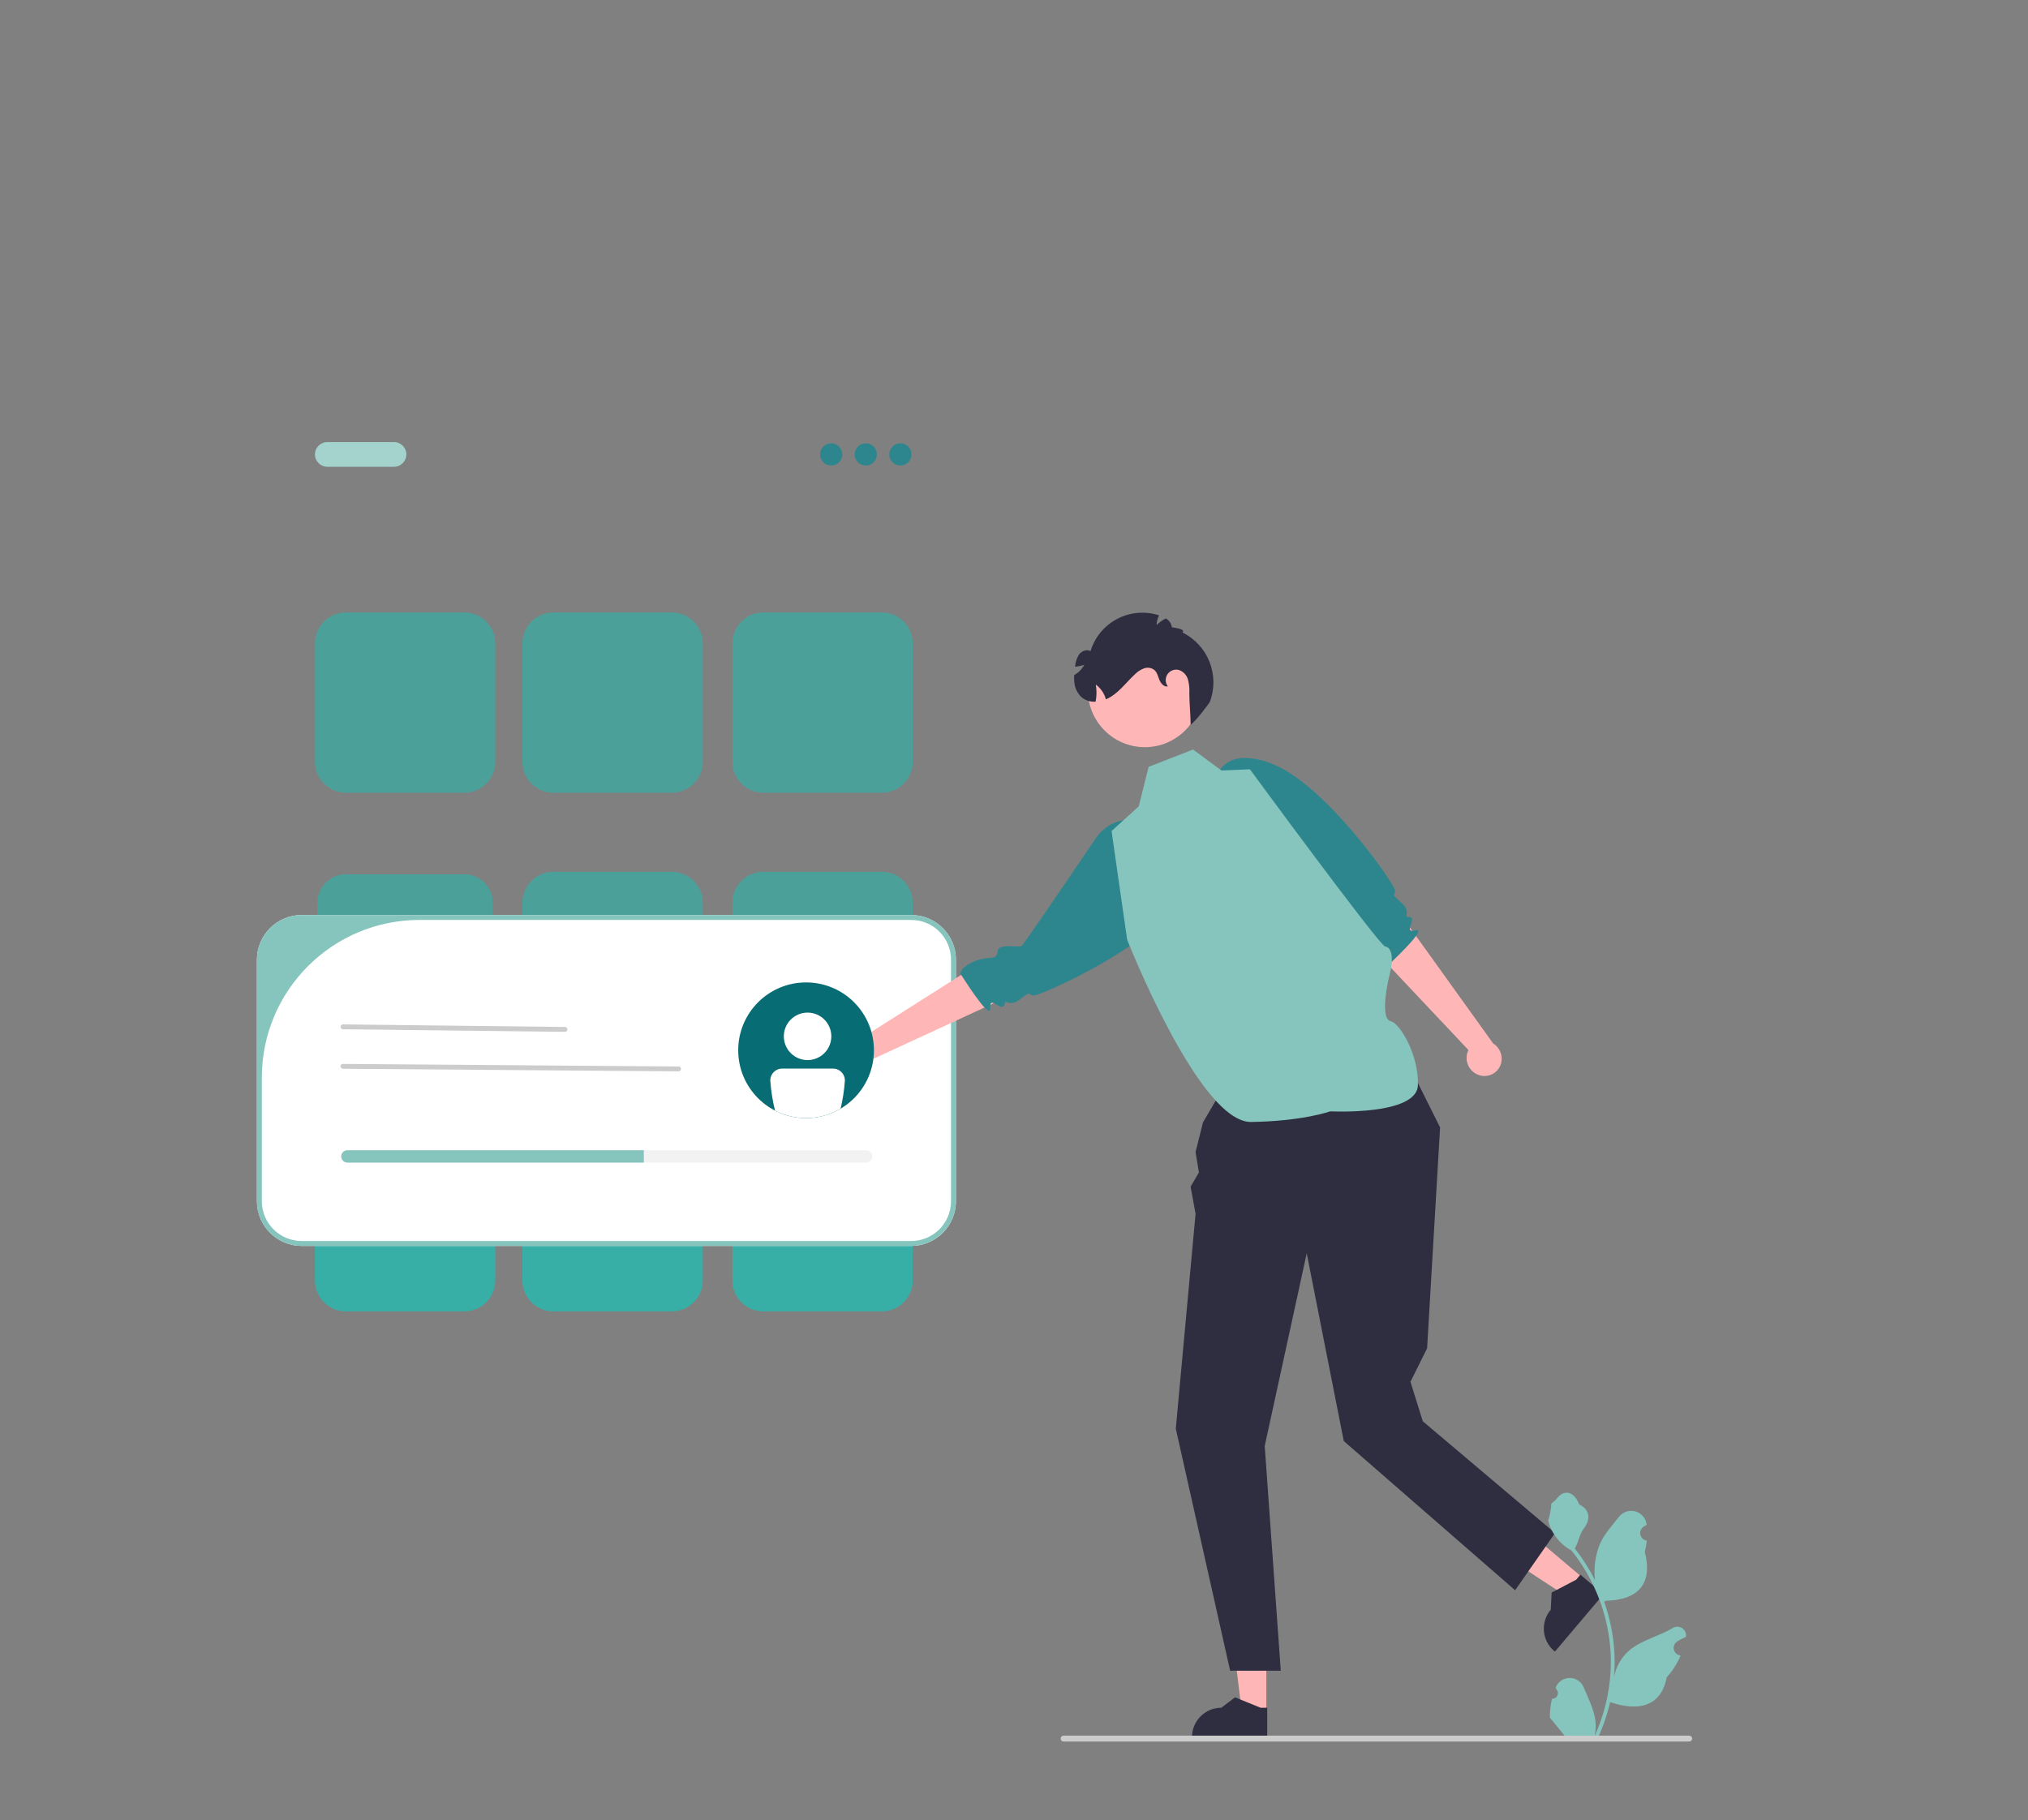 <svg width="821" height="737" viewBox="0 0 821 737" fill="none" xmlns="http://www.w3.org/2000/svg">
<rect x="0" y="0" width="821" height="737" fill="#808080" stroke="none"/>
<path d="M512.662 693.39L502.761 693.389L498.051 655.199L512.664 655.2L512.662 693.39Z" fill="#FFB6B6"/>
<path d="M513.01 703.72L482.563 703.719V703.334C482.563 696.789 487.869 691.484 494.414 691.483H494.415L499.977 687.264L510.353 691.484L513.011 691.484L513.01 703.72Z" fill="#2F2E41"/>
<path d="M641.03 639.1L634.635 646.658L602.436 625.59L611.874 614.434L641.03 639.1Z" fill="#FFB6B6"/>
<path d="M649.141 645.504L629.476 668.749L629.182 668.501C624.186 664.274 623.562 656.796 627.788 651.799L627.789 651.799L628.159 644.828L638.083 639.631L639.799 637.602L649.141 645.504Z" fill="#2F2E41"/>
<path d="M159.502 189H132.502C129.741 189 127.502 186.761 127.502 184C127.502 181.239 129.741 179 132.502 179H159.502C162.263 179 164.502 181.239 164.502 184C164.502 186.761 162.263 189 159.502 189Z" fill="#A4D3CE"/>
<circle cx="336.502" cy="184" r="4.5" fill="#2D868D"/>
<circle cx="350.502" cy="184" r="4.5" fill="#2D868D"/>
<circle cx="364.502" cy="184" r="4.5" fill="#2D868D"/>
<path opacity="0.7" d="M188 320.99H140C133.1 320.982 127.508 315.391 127.5 308.49L127.5 260.49C127.508 253.59 133.1 247.998 140 247.99H188C194.9 247.998 200.492 253.59 200.5 260.49L200.5 308.49C200.492 315.391 194.9 320.982 188 320.99Z" fill="#37AFA6"/>
<path opacity="0.7" d="M357.002 320.99H309.002C302.102 320.982 296.51 315.391 296.502 308.49V260.49C296.51 253.59 302.102 247.998 309.002 247.99H357.002C363.902 247.998 369.494 253.59 369.502 260.49V308.49C369.494 315.391 363.902 320.982 357.002 320.99Z" fill="#37AFA6"/>
<path opacity="0.7" d="M272 320.99H224C217.1 320.982 211.508 315.391 211.5 308.49L211.5 260.49C211.508 253.59 217.1 247.998 224 247.99H272C278.9 247.998 284.492 253.59 284.5 260.49L284.5 308.49C284.492 315.391 278.9 320.982 272 320.99Z" fill="#37AFA6"/>
<path opacity="0.7" d="M140 353.99C133.652 353.997 128.507 359.142 128.5 365.49L128.5 413.49C128.507 419.839 133.652 424.983 140 424.99H188C194.348 424.983 199.493 419.839 199.5 413.49L199.5 365.49C199.493 359.142 194.348 353.997 188 353.99L140 353.99Z" fill="#37AFA6"/>
<path opacity="0.7" d="M357.002 425.99H309.002C302.102 425.982 296.51 420.391 296.502 413.49V365.49C296.51 358.59 302.102 352.998 309.002 352.99H357.002C363.902 352.998 369.494 358.59 369.502 365.49V413.49C369.494 420.391 363.902 425.982 357.002 425.99V425.99Z" fill="#37AFA6"/>
<path opacity="0.7" d="M272 425.99H224C217.1 425.982 211.508 420.391 211.5 413.49L211.5 365.49C211.508 358.59 217.1 352.998 224 352.99H272C278.9 352.998 284.492 358.59 284.5 365.49L284.5 413.49C284.492 420.391 278.9 425.982 272 425.99V425.99Z" fill="#37AFA6"/>
<path d="M188 530.99H140C133.1 530.982 127.508 525.391 127.5 518.49L127.5 470.49C127.508 463.59 133.1 457.998 140 457.99H188C194.9 457.998 200.492 463.59 200.5 470.49L200.5 518.49C200.492 525.391 194.9 530.982 188 530.99Z" fill="#37AFA6"/>
<path d="M357.002 530.99H309.002C302.102 530.982 296.51 525.391 296.502 518.49V470.49C296.51 463.59 302.102 457.998 309.002 457.99H357.002C363.902 457.998 369.494 463.59 369.502 470.49V518.49C369.494 525.391 363.902 530.982 357.002 530.99Z" fill="#37AFA6"/>
<path d="M272 530.99H224C217.1 530.982 211.508 525.391 211.5 518.49L211.5 470.49C211.508 463.59 217.1 457.998 224 457.99H272C278.9 457.998 284.492 463.59 284.5 470.49L284.5 518.49C284.492 525.391 278.9 530.982 272 530.99Z" fill="#37AFA6"/>
<path d="M368.866 504.49H122.134C112.123 504.479 104.011 496.367 104 486.356V388.624C104.011 378.614 112.123 370.502 122.134 370.49H368.866C378.876 370.502 386.988 378.614 387 388.624V486.356C386.988 496.367 378.876 504.479 368.866 504.49Z" fill="white"/>
<path d="M368.866 504.49H122.134C112.123 504.479 104.011 496.367 104 486.356V388.624C104.011 378.614 112.123 370.502 122.134 370.49H368.866C378.876 370.502 386.988 378.614 387 388.624V486.356C386.988 496.367 378.876 504.479 368.866 504.49ZM169.819 372.49C134.573 372.49 106 401.063 106 436.309L106 486.356C106 495.267 113.223 502.49 122.134 502.49L368.866 502.49C377.776 502.49 385 495.267 385 486.356V388.624C385 379.714 377.776 372.49 368.866 372.49L169.819 372.49Z" fill="#86C5BD"/>
<path d="M561 412.49L507.921 418.648L487 454.49L484 466.49L485.358 474.74L482 480.49L484 491.49L476 578.49L498 676.49H518.5L512 585.49L529 507.49L544 583.49L613.37 643.902L629.528 620.738L576 575.49L571 559.49L577.737 545.962L583 456.49L561 412.49Z" fill="#2F2E41"/>
<path d="M408.67 403.275L402.366 406.186L400.907 406.857L398.571 407.945L349.92 430.408C347.685 432.836 344.093 433.45 341.178 431.902C337.802 430.072 336.546 425.853 338.373 422.475C338.404 422.417 338.441 422.369 338.472 422.311C340.412 418.873 344.735 417.602 348.228 419.442C348.564 419.632 348.885 419.848 349.188 420.088L350.45 419.285L354.413 416.772L357.406 414.874L363.358 411.087L365.667 409.622L373.152 404.871L380.373 400.29L389.121 394.735L395.844 390.463L397.938 392.554L408.67 403.275Z" fill="#FFB6B6"/>
<path d="M421.263 402.251C420.406 402.621 419.511 402.895 418.594 403.066C415.687 403.107 418.259 400.544 412.867 404.679C408.486 408.029 407.11 404.372 406.812 406.159C406.316 409.11 403.972 406.84 402.366 406.186C401.653 405.89 401.096 405.92 400.907 406.857C400.828 407.291 400.809 407.733 400.852 408.172C400.945 409.87 399.99 409.43 398.571 407.945C396.228 405.478 392.627 400.148 390.518 396.888C389.906 395.969 389.427 395.207 389.12 394.735C388.898 394.383 388.777 394.18 388.777 394.18C389.016 393.125 389.626 392.191 390.497 391.549C392.291 390.094 394.385 389.055 396.629 388.505C398.184 388.118 399.774 387.887 401.375 387.816C401.977 387.793 402.562 387.6 403.059 387.259L403.069 387.253C403.604 386.746 403.886 386.027 403.838 385.291C403.932 383.469 406.191 383.107 408.515 383.099C410.704 383.106 412.965 383.41 413.526 383.077C414.333 382.597 432.226 356.245 443.641 339.359C448.857 331.642 459.268 329.481 467.124 334.484L475.117 339.574C478.113 340.763 480.526 343.075 481.84 346.018C482.818 348.543 483.001 351.307 482.362 353.938C481.465 357.639 479.901 361.146 477.745 364.285C466.7 381.425 431.513 398.408 421.263 402.251Z" fill="#2D868D"/>
<path d="M566.75 369.945L570.798 375.586L571.733 376.892L573.243 378.981L604.488 422.516C607.294 424.252 608.575 427.663 607.606 430.818C606.446 434.479 602.54 436.508 598.877 435.353C598.815 435.333 598.761 435.306 598.698 435.286C594.955 434.03 592.89 430.025 594.038 426.248C594.161 425.882 594.313 425.526 594.491 425.183L593.464 424.095L590.248 420.678L587.82 418.097L582.977 412.967L581.103 410.976L575.023 404.523L569.161 398.297L562.055 390.755L556.59 384.959L558.248 382.508L566.75 369.945Z" fill="#FFB6B6"/>
<path d="M563.365 357.772C563.891 358.544 564.328 359.371 564.67 360.239C565.258 363.086 562.256 361.045 567.335 365.559C571.452 369.228 568.12 371.27 569.932 371.225C572.923 371.155 571.137 373.886 570.797 375.586C570.641 376.342 570.776 376.884 571.732 376.892C572.172 376.888 572.611 376.823 573.034 376.698C574.683 376.286 574.432 377.307 573.241 378.981C571.261 381.748 566.707 386.291 563.903 388.977C563.117 389.751 562.459 390.365 562.054 390.756C561.75 391.04 561.573 391.197 561.573 391.197C560.492 391.162 559.46 390.739 558.664 390.006C556.897 388.518 555.481 386.658 554.517 384.559C553.844 383.104 553.317 381.587 552.945 380.028C552.809 379.441 552.509 378.904 552.08 378.48L552.073 378.471C551.473 378.041 550.714 377.9 550 378.086C548.193 378.337 547.412 376.188 546.965 373.907C546.558 371.756 546.43 369.478 545.997 368.99C545.078 367.956 518.557 352.193 518.557 352.193L491.647 316.721C492.249 313.554 494.064 310.748 496.706 308.902C499.001 307.465 501.68 306.764 504.385 306.894C508.189 307.076 511.927 307.95 515.417 309.474C534.334 317.084 557.656 348.432 563.365 357.772Z" fill="#2D868D"/>
<circle cx="463.468" cy="279.474" r="23.056" fill="#FFB6B6"/>
<path d="M489.73 284.329C489.73 284.329 484.97 291.079 482 293.489C482.03 289.979 481.45 284.129 481.48 280.629C481.589 278.792 481.404 276.948 480.93 275.169C480.425 273.37 479.079 271.928 477.32 271.299C475.567 270.798 473.69 271.474 472.66 272.978C471.63 274.482 471.678 276.477 472.78 277.929C471.28 278.239 469.98 276.789 469.39 275.369C468.8 273.949 468.49 272.309 467.33 271.289C466.12 270.354 464.511 270.111 463.08 270.649C461.675 271.188 460.405 272.027 459.36 273.109C456.21 276.039 453.6 279.599 449.99 281.959C449.266 282.433 448.499 282.838 447.7 283.169C447.061 280.766 445.617 278.656 443.61 277.189C444.016 279.48 443.993 281.827 443.54 284.109C441.527 284.27 439.528 283.659 437.95 282.399C436.256 280.862 435.187 278.754 434.95 276.479C434.815 275.448 434.784 274.406 434.86 273.369C435.403 273.067 435.916 272.712 436.39 272.309C437.444 271.449 438.317 270.389 438.96 269.189C437.749 269.582 436.498 269.837 435.23 269.949C435.24 269.869 435.25 269.799 435.26 269.719C435.397 267.998 435.968 266.34 436.92 264.899C437.98 263.549 439.99 262.779 441.48 263.649C443.19 258.017 447.092 253.309 452.309 250.582C457.525 247.855 463.619 247.339 469.22 249.149C468.631 250.374 468.288 251.703 468.21 253.059C469.334 252.019 470.587 251.128 471.94 250.409C473.283 251.136 474.203 252.457 474.42 253.969C476.33 254.319 479.99 254.769 478.69 256.099C489.112 261.242 493.899 273.48 489.73 284.329V284.329Z" fill="#2F2E41"/>
<path d="M228.729 417.796L138.839 416.747C138.295 416.745 137.856 416.303 137.858 415.759C137.86 415.216 138.302 414.777 138.846 414.779L228.735 415.829C229.279 415.831 229.717 416.273 229.716 416.816C229.714 417.359 229.272 417.798 228.728 417.796L228.729 417.796Z" fill="#CCCCCC"/>
<path d="M274.729 433.796L138.839 432.747C138.295 432.745 137.856 432.303 137.858 431.759C137.86 431.216 138.302 430.777 138.846 430.779L274.736 431.829C275.279 431.831 275.718 432.273 275.716 432.816C275.714 433.359 275.272 433.798 274.729 433.796V433.796Z" fill="#CCCCCC"/>
<circle cx="329.641" cy="425.24" r="21" fill="#2D868D"/>
<path d="M337.048 430.335L329.641 412.779L322.235 430.335L328.641 427.614V438.24H330.641V427.614L337.048 430.335Z" fill="white"/>
<path d="M350.642 465.74H140.642C139.261 465.74 138.142 466.86 138.142 468.24C138.142 469.621 139.261 470.74 140.642 470.74H350.642C352.022 470.74 353.142 469.621 353.142 468.24C353.142 466.86 352.022 465.74 350.642 465.74Z" fill="#F2F2F2"/>
<path d="M260.642 465.74V470.74H140.642C139.261 470.74 138.142 469.621 138.142 468.24C138.142 466.86 139.261 465.74 140.642 465.74H260.642Z" fill="#86C5BD"/>
<path d="M628.313 687.826C629.265 687.87 630.143 687.314 630.511 686.435C630.878 685.556 630.657 684.54 629.957 683.893L629.802 683.275C629.822 683.225 629.843 683.176 629.864 683.127C630.821 680.865 633.042 679.399 635.498 679.408C637.954 679.417 640.164 680.9 641.105 683.168C642.944 687.596 645.284 692.032 645.861 696.714C646.115 698.784 646.008 700.882 645.544 702.915C649.863 693.495 652.105 683.256 652.12 672.894C652.12 670.293 651.976 667.695 651.687 665.111C651.448 662.992 651.116 660.889 650.692 658.801C648.377 647.469 643.408 636.849 636.192 627.811C632.699 625.905 629.875 622.975 628.099 619.414C627.456 618.135 627.001 616.768 626.749 615.358C627.143 615.41 628.235 609.41 627.937 609.041C628.487 608.208 629.469 607.794 630.069 606.981C633.051 602.938 637.16 603.644 639.305 609.138C643.887 611.451 643.932 615.286 641.12 618.975C639.331 621.322 639.085 624.498 637.516 627.01C637.677 627.217 637.845 627.417 638.007 627.624C640.959 631.419 643.531 635.495 645.688 639.792C645.163 634.978 645.789 630.108 647.514 625.583C649.262 621.365 652.539 617.813 655.425 614.168C656.985 612.165 659.599 611.299 662.047 611.974C664.494 612.649 666.295 614.731 666.609 617.251C666.615 617.305 666.62 617.358 666.626 617.412C666.198 617.654 665.778 617.911 665.367 618.182C664.312 618.887 663.798 620.168 664.072 621.407C664.347 622.647 665.354 623.59 666.609 623.784L666.671 623.793C666.519 625.338 666.249 626.869 665.864 628.373C669.566 642.689 661.574 647.903 650.162 648.137C649.911 648.266 649.665 648.395 649.413 648.518C651.58 654.659 652.939 661.055 653.456 667.546C653.749 671.375 653.732 675.222 653.405 679.049L653.424 678.913C654.251 674.658 656.521 670.819 659.851 668.043C664.796 663.98 671.784 662.484 677.119 659.219C678.277 658.475 679.761 658.472 680.922 659.21C682.083 659.947 682.711 661.292 682.53 662.656L682.508 662.799C681.713 663.122 680.939 663.496 680.19 663.916C679.761 664.158 679.342 664.414 678.931 664.686C677.876 665.391 677.361 666.672 677.636 667.911C677.91 669.15 678.918 670.094 680.172 670.288L680.235 670.297C680.28 670.304 680.319 670.31 680.364 670.317C679.005 673.561 677.098 676.548 674.726 679.146C672.411 691.643 662.47 692.829 651.835 689.189H651.829C650.662 694.26 648.971 699.195 646.784 703.916H628.764C628.699 703.715 628.641 703.509 628.583 703.308C630.251 703.413 631.925 703.313 633.569 703.011C632.232 701.371 630.895 699.717 629.558 698.077C629.528 698.046 629.5 698.014 629.474 697.98C628.796 697.14 628.111 696.307 627.433 695.467L627.433 695.466C627.397 692.893 627.692 690.325 628.311 687.827L628.313 687.826Z" fill="#86C5BD"/>
<path d="M429.378 703.969C429.377 704.285 429.502 704.588 429.725 704.812C429.949 705.035 430.252 705.16 430.568 705.159H683.858C684.515 705.159 685.048 704.627 685.048 703.969C685.048 703.312 684.515 702.779 683.858 702.779L430.568 702.779C430.252 702.778 429.949 702.904 429.725 703.127C429.502 703.35 429.377 703.653 429.378 703.969V703.969Z" fill="#CCCCCC"/>
<path d="M538.5 449.99C538.5 449.99 573.508 451.787 574 439.49C574.492 427.193 566.616 414.164 563 413.49C559.384 412.817 560.697 401.99 562.598 394.49C564.5 386.99 563.021 383.511 560.76 383.251C558.5 382.99 506 311.49 506 311.49L494.5 311.99L483 303.49L465 310.49L461 326.49L450 336.49L456.299 380.453C456.299 380.453 463.275 398.196 472.864 416.287C475.848 421.916 479.084 427.579 482.442 432.751C490.351 444.933 498.933 454.394 506.472 454.287C527.5 453.99 538.5 449.99 538.5 449.99Z" fill="#86C5BD"/>
<path d="M353.796 425.252C353.8 440.424 341.504 452.727 326.331 452.731C311.159 452.735 298.856 440.438 298.853 425.266C298.849 410.094 311.145 397.791 326.318 397.787C333.606 397.777 340.599 400.667 345.754 405.82C350.909 410.972 353.802 417.964 353.796 425.252Z" fill="#076C74"/>
<ellipse cx="326.931" cy="419.621" rx="9.613" ry="9.613" fill="white"/>
<path d="M337.235 432.668H316.636C313.983 432.671 311.833 434.821 311.83 437.474C312.123 441.591 312.767 445.675 313.753 449.683C322.15 454.01 332.183 453.714 340.311 448.9C341.193 445.144 341.772 441.323 342.042 437.474C342.039 434.821 339.889 432.671 337.235 432.668V432.668Z" fill="white"/>
</svg>

